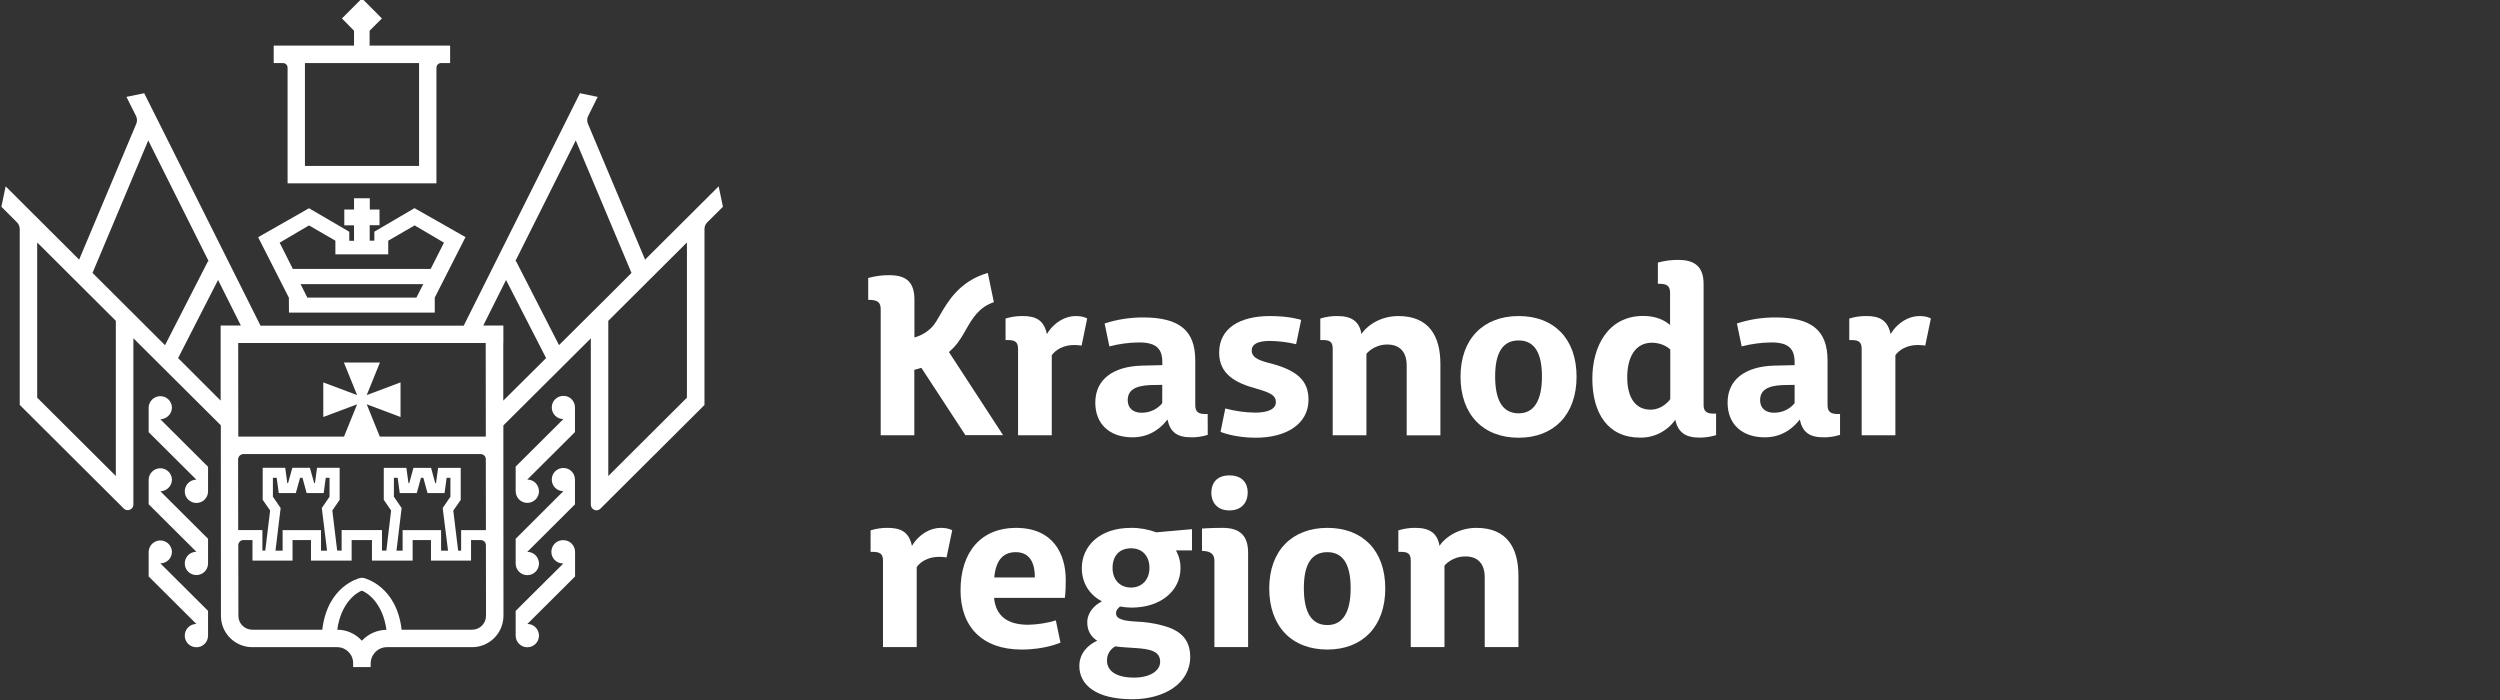 <?xml version="1.0" encoding="utf-8"?>
<!-- Generator: Adobe Illustrator 26.0.1, SVG Export Plug-In . SVG Version: 6.00 Build 0)  -->
<svg version="1.1" id="Layer_1" xmlns="http://www.w3.org/2000/svg" xmlns:xlink="http://www.w3.org/1999/xlink" x="0px" y="0px"
	 viewBox="0 0 2521 706.3" style="enable-background:new 0 0 2521 706.3;" xml:space="preserve">
<rect x="0" y="0" width="2521" height="706.3" fill="#333333" stroke="none"/>
<style type="text/css">
	.st0{fill:#FFFFFF;}
</style>
<g id="Слой_7_00000127017163595604270390000013607311944148505751_">
	<path class="st0" d="M568.1,544.7c-6.5-0.2-11.9,4.9-12.1,11.4c-0.2,6.5,4.9,11.9,11.4,12.1c0.2,0,0.5,0,0.7,0L520,616v24.9
		c0,6.5,5.2,11.8,11.7,11.8c6.5,0,11.8-5.2,11.8-11.7c0-6.5-5.2-11.8-11.7-11.8c0,0,0,0,0,0l48.1-47.9v-24.9
		C579.8,549.9,574.6,544.7,568.1,544.7C568.1,544.7,568.1,544.7,568.1,544.7z"/>
	<path class="st0" d="M568.1,471.9c-6.5,0-11.7,5.2-11.7,11.7c0,6.5,5.2,11.7,11.7,11.7L520,543.3v24.9c0,6.5,5.2,11.8,11.7,11.8
		c6.5,0,11.8-5.2,11.8-11.7c0-6.5-5.2-11.8-11.7-11.8c0,0,0,0-0.1,0l48.1-47.9v-24.9C579.8,477.1,574.6,471.9,568.1,471.9z"/>
	<path class="st0" d="M568.1,399.2c-6.5,0-11.7,5.2-11.7,11.7c0,6.5,5.2,11.7,11.7,11.7L520,470.5v24.8c0,6.5,5.2,11.8,11.7,11.8
		c6.5,0,11.8-5.2,11.8-11.7c0-6.5-5.2-11.8-11.7-11.8c0,0,0,0-0.1,0l48.1-47.9v-24.9C579.8,404.4,574.6,399.1,568.1,399.2z"/>
	<path class="st0" d="M173.4,556.4c-0.2-6.5-5.6-11.6-12.1-11.4c-6.2,0.2-11.2,5.2-11.4,11.4v24.9l48.1,47.9
		c-6.5,0-11.7,5.3-11.7,11.8c0,6.5,5.3,11.7,11.8,11.7c6.5,0,11.7-5.3,11.7-11.7V616l-48.1-47.9
		C168.1,568.1,173.4,562.9,173.4,556.4z"/>
	<path class="st0" d="M173.4,483.6c-0.2-6.5-5.6-11.6-12.1-11.4c-6.2,0.2-11.2,5.2-11.4,11.4v24.9l48.1,47.9
		c-6.5,0-11.7,5.3-11.7,11.8c0,6.5,5.3,11.7,11.8,11.7c6.5,0,11.7-5.3,11.7-11.7v-24.9l-48.1-47.9
		C168.1,495.3,173.4,490.1,173.4,483.6z"/>
	<path class="st0" d="M173.4,410.9c-0.2-6.5-5.6-11.6-12.1-11.4c-6.2,0.2-11.2,5.2-11.4,11.4v24.9l48.1,47.9
		c-6.5,0-11.7,5.3-11.7,11.8c0,6.5,5.3,11.7,11.8,11.7c6.5,0,11.7-5.3,11.7-11.7v-24.8l-48.1-47.9
		C168.1,422.6,173.4,417.4,173.4,410.9z"/>
	<path class="st0" d="M724.7,187.9l-74.2,73.9l-57.6-136.9c-0.2-0.5-0.4-1.1-0.5-1.6c-0.5-2.2-0.3-4.5,0.8-6.5l9.5-19.1L584.8,94
		l-18.7,37.5l-98.5,196.9H262.7l-98.5-196.9L145.4,94l-17.9,3.7l9.6,19.1c1,2,1.3,4.3,0.8,6.5c-0.1,0.5-0.3,1.1-0.5,1.6L79.8,261.8
		L5.7,187.9l-4.3,20.6L17,224.1c1.8,1.8,2.9,4.3,2.9,6.9v177.3l104.9,104.5c2.2,2.2,5.8,2.2,8,0c1.1-1.1,1.7-2.5,1.7-4V341.1
		l88.2,87.8v29l0,0l0.1,163.2c0,17.4,14.2,31.5,31.6,31.5h85.7c8.8,0,16,7.2,16,16c0,0.1,0,0.1,0,0.2v3.9h17.7v-3.9
		c0.2-9,7.5-16.3,16.6-16.2h85.7c17.4,0,31.5-14.1,31.6-31.5l-0.1-172v-8.8l0,0v-11.3l88.2-87.8v167.7c0,3.1,2.6,5.7,5.7,5.7
		c1.5,0,2.9-0.6,4-1.7l104.9-104.5V231c0-2.6,1-5.1,2.9-6.9l15.7-15.6L724.7,187.9z M383,440.3l-13.2-32.6l34.1,12.8v-34.9
		l-34.1,12.8l13.3-32.8h-36.3l13.3,32.8l-34.1-12.8v34.9l34.1-12.8l-13.2,32.6H240.3l-0.1-94.4h249.6l0.1,94.4L383,440.3z
		 M116.8,480l-79.3-79V244.5l79.3,79V480z M122.2,304l-28.9-28.8l56.2-133.6l61,122l-0.7-0.3l-43.4,84.8L122.2,304z M179.6,361.1
		l40.3-78.8l23,46h-20.4v17.6l0,0l0,58.1L179.6,361.1z M245.5,457.9h239.2c2.9,0,5.2,2.3,5.2,5.2c0,0,0,0,0,0l0.1,71.5h-25v20.7h-3
		l-4.9-40.4l7.5-10.8v-32.3h-22.8l-2.1,15.4h-0.8l-4.2-15.4h-17.8l-4.2,15.4h-0.8l-2.1-15.4H387V504l7.4,10.8l-4.8,40.4h-4.4v-20.7
		h-40.7v20.7H340l-4.9-40.4l7.4-10.8v-32.3h-22.8l-2.1,15.4h-0.8l-4.3-15.4h-17.7l-4.3,15.4h-0.8l-2.1-15.4h-22.7V504l7.5,10.8
		l-4.9,40.4h-2.9v-20.7h-24.4l-0.1-71.5C240.3,460.2,242.6,457.9,245.5,457.9L245.5,457.9z M451.8,555.3h-7v-20.7H406v20.7h-6.2
		l5.2-43l-7.8-11.4v-19.1h3.8l2.1,15.4h17.2l4.2-15.4h2.4l4.2,15.4h17.2l2.1-15.4h3.8v19.1l-7.8,11.4L451.8,555.3z M329.8,555.3
		h-6.1v-20.7H285v20.7h-7.2l5.2-43l-7.8-11.4v-19.1h3.8l2.1,15.4h17.2l4.3-15.4h2.4l4.2,15.4h17.2l2.1-15.4h3.8v19.1l-7.8,11.4
		L329.8,555.3z M364.9,646.1c-6.3-7-15.3-11.1-24.8-11.1c3.8-27.4,19.5-37.5,24.8-39.4c5.3,2,21,12,24.8,39.5
		C380.3,635.2,371.3,639.2,364.9,646.1L364.9,646.1z M476,635h-71c-5.1-44-36.9-51.8-38.3-52.2c-1.1-0.2-2.2-0.2-3.3,0
		c-1.5,0.3-33.2,8-38.4,52.2h-70.6c-7.7,0-14-6.2-14-13.9l-0.1-71.3c0-2.9,2.3-5.2,5.2-5.2h0h9.1v20.7h40.4v-20.7h18.6v20.7h41
		v-20.7h20.5v20.7h41v-20.7h18.5v20.7h40.4v-20.7h9.8c2.9,0,5.2,2.3,5.2,5.2c0,0,0,0,0,0l0.1,71.3C490,628.8,483.8,635,476,635
		L476,635z M507.5,404v-58.2h0.1v-17.5h-20.3l23-46l40.4,78.8L507.5,404z M563.7,348l-43.4-84.8l-0.7,0.3l61-121.9l56.2,133.6
		L608,304L563.7,348z M692.7,401l-79.3,79V323.5l79.3-79L692.7,401z"/>
	<path class="st0" d="M290,68.3v116.6h150.1V68.3c0-2.6,2.1-4.7,4.6-4.7c0,0,0,0,0,0h9.2V46h-81.2V31l12.4-12.4L365-1.6l-20.2,20.2
		L357,31v15h-81v17.6h9.4C287.9,63.6,290,65.7,290,68.3C290,68.3,290,68.3,290,68.3z M307.5,63.6h115.1v103.7H307.5V63.6z"/>
	<path class="st0" d="M291.4,315.2h147v-15.1l31-61L418,209.9l-40.5,23.7v9.1h-4.7v-15.6h9.9v-15.8h-9.8v-11.4H357v11.4h-9.8v15.9
		h9.8v15.6h-4.8v-9.1l-40.6-23.7l-51.3,29.2l31,61L291.4,315.2z M419.9,300.1h-110l-6.8-13.6h123.7L419.9,300.1z M282,244.7
		l29.6-17.4l26.6,15.4v13.8h53.3v-13.8l26.6-15.4l29.6,17.4l-13.4,26.5H295.3L282,244.7z"/>
	<path class="st0" d="M1140.6,532.3c-32.4,0-49.7,18.9-49.7,40.6c0,14.6,7.3,26.7,20.3,33.5c-7.5,3.7-14.8,11.2-14.8,21.2
		c0,8.7,3.9,14.6,10,18.5c-9.1,4.1-18,12.5-18,25.5c0,18.7,16.4,33.5,53.4,33.5c32.6,0,58.4-16.2,58.4-42.7
		c0-19.6-12.3-27.6-28.1-31.7c-8.6-2.3-17.5-3.6-26.4-3.9c-12.8-0.7-20.3-2.5-20.3-8.4c0-3,1.8-5,4.1-6.8c3.8,0.7,7.7,1.1,11.6,1.1
		c29.2,0,49.3-16.9,49.3-39.7c0.1-6.3-1.5-12.5-4.6-18h16.2v-21.4l-36,3.2C1157.8,533.8,1149.2,532.2,1140.6,532.3z M1143.7,653.4
		c16.2,0.9,26.2,3.2,26.2,13.9c0,9.6-11,16-26.2,16c-18.7,0-27.4-7.1-27.4-17.1c-0.2-6,3.1-11.6,8.4-14.4
		C1130.7,652.7,1137.4,652.9,1143.7,653.4L1143.7,653.4z M1140.6,592.5c-11.2,0-18.7-7.8-18.7-19.8c0-11.9,6.6-19.8,18.7-19.8
		c11.4,0,18.5,7.8,18.5,19.8S1151.3,592.5,1140.6,592.5z"/>
	<path class="st0" d="M1232.9,532.3c-12.3,0-20.8,0.7-20.8,0.7v22.5l2.7,0.2c6.6,0.6,9.8,3.7,9.8,9.7v87.1h34v-94.7
		C1258.7,540.3,1250.5,532.3,1232.9,532.3z"/>
	<path class="st0" d="M1239.7,514.7c13,0,18.5-8.7,18.5-18s-5.2-17.3-18.5-17.3c-13,0-18.2,8-18.2,17.6
		C1221.5,506.1,1227,514.7,1239.7,514.7z"/>
	<path class="st0" d="M1338.5,532.3c-35.3,0-58.6,22.8-58.6,61.1s22.8,61.6,58.6,61.6c35.3,0,58.4-23,58.4-61.6
		C1396.9,555.1,1374.1,532.3,1338.5,532.3z M1338.5,630.3c-16,0-23.7-12.8-23.7-37.2c0-24.2,7.8-36.3,23.7-36.3
		c15.7,0,23.5,12.1,23.5,36.3C1362,617.6,1354,630.3,1338.5,630.3z"/>
	<path class="st0" d="M1488.8,532.3c-21,0-34.2,12.8-37.2,18.2c-2-12.5-9.6-18.2-24.2-18.2c-5.9-0.1-11.7,0.8-17.3,2.5v21.7h2.5
		c7.1,0,10,1.8,10,8.7v87.3h34v-82.1c0,0,7.1-9.3,21.2-9.3c13,0,19.4,8,19.4,21v70.4h34v-71.8
		C1531.2,552.3,1519.5,532.3,1488.8,532.3z"/>
	<path class="st0" d="M919.6,550.5c-3-14.4-11.6-18.2-24.4-18.2c-5.9-0.1-11.7,0.8-17.3,2.5v21.7h2c7.3,0,10.5,1.8,10.5,8.9v87.1h34
		v-80.7c3.7-5.2,11.4-10.3,22.6-10.3c2.5,0,5,0.2,7.5,0.6l5.7-27.3c-0.3-0.2-3.7-2.5-11.6-2.5C938.3,532.3,926.7,538.5,919.6,550.5z
		"/>
	<path class="st0" d="M1024.5,532.3c-34.9,0-55.9,24-55.9,63c0,36.5,21.7,59.7,61.6,59.7c23.9,0,38.9-6.9,39.2-7l-4.7-22.4
		c-9.1,2.8-18.5,4.2-27.9,4.4c-21,0-32.6-8.9-34.4-27.1h71.4c0,0,0.9-5.5,0.9-18.2C1074.7,559,1062.3,532.3,1024.5,532.3z
		 M1002.6,582.3c1.6-17.3,8.9-25.5,21.7-25.5c12.5,0,19.4,8.7,19.2,25.5H1002.6z"/>
	<path class="st0" d="M1418.5,368.5v70.5h34v-71.9c0-28.3-11.6-48.4-42.4-48.4c-21,0-34.2,12.8-37.2,18.2
		c-2-12.5-9.6-18.2-24.2-18.2c-5.9-0.1-11.7,0.8-17.3,2.5v21.7h2.5c7.1,0,10,1.8,10,8.7v87.3h34v-82.1c0,0,7.1-9.4,21.2-9.4
		C1412.1,347.5,1418.5,355.5,1418.5,368.5z"/>
	<path class="st0" d="M1531.4,318.7c-35.3,0-58.6,22.8-58.6,61.1s22.8,61.6,58.6,61.6c35.3,0,58.4-23,58.4-61.6
		C1589.8,341.5,1567,318.7,1531.4,318.7z M1531.4,416.8c-16,0-23.7-12.8-23.7-37.2c0-24.2,7.8-36.3,23.7-36.3
		c15.7,0,23.5,12.1,23.5,36.3C1554.9,404,1546.9,416.8,1531.4,416.8z"/>
	<path class="st0" d="M1717.9,408.3v-122c0-16.4-8-24.2-25.3-24.2c-7-0.1-14,0.8-20.8,2.7v21.4h2.3c6.6,0.2,10,2,10,9.1v32.4
		c-5.7-4.8-14.1-9.1-27.1-9.1c-35.6,0-51.3,31-51.3,63.2c0,34.9,15.7,59.5,48.1,59.5c14.1,0.3,27.4-6.5,35.6-18
		c2.5,12.3,10,18,24.2,18c5.7,0,11.4-0.8,16.9-2.5v-21.7h-1.8C1721.8,417.2,1717.9,415.6,1717.9,408.3z M1684.2,402.6
		c0,0-7.1,10.5-19.8,10.5c-15.1,0-23.5-11.9-23.5-32.6c0-21.2,8.7-34.9,24.9-34.9c11.9,0,18.5,6.8,18.5,6.8V402.6z"/>
	<path class="st0" d="M1217.8,417.5h-2.2c-6.7,0-10.3-1.8-10.3-9v-45c0-29.9-15.5-43.4-52.8-43.4c-13.1,0-26.1,2-38.6,6.1l4.8,23.1
		c9.7-2.5,19.7-3.9,29.8-4c18,0,23.6,6.7,23.6,20.2v2.7l-20.4,0.5c-29.2,0.7-47.2,13.9-47.2,37.3c0,21.6,14.4,35,37.5,35
		c19.8,0,30.8-12.1,35.3-18c2.7,12.8,9.7,18,24,18c5.6,0.1,11.2-0.8,16.6-2.5L1217.8,417.5z M1172,406.5c0,0-6.7,9.7-20.9,9.7
		c-8.3,0-13.9-4.5-13.9-12.6c0-9.4,6.3-14.6,22.7-15.3l12.1-0.2L1172,406.5z"/>
	<path class="st0" d="M1842.9,408.5v-45c0-29.9-15.5-43.4-52.8-43.4c-13.1,0-26.1,2-38.6,6.1l4.8,23.1c9.7-2.5,19.7-3.9,29.8-4
		c18,0,23.6,6.7,23.6,20.2v2.7l-20.4,0.5c-29.2,0.7-47.2,13.9-47.2,37.3c0,21.6,14.4,35,37.5,35c19.8,0,30.8-12.1,35.3-18
		c2.7,12.8,9.7,18,24,18c5.6,0.1,11.3-0.8,16.6-2.5v-21h-2.2C1846.5,417.5,1842.9,415.6,1842.9,408.5z M1809.7,406.5
		c0,0-6.7,9.7-20.9,9.7c-8.3,0-13.9-4.5-13.9-12.6c0-9.4,6.3-14.6,22.7-15.3l12.1-0.2L1809.7,406.5z"/>
	<path class="st0" d="M1096.3,321.2c-0.3-0.2-3.8-2.5-11.6-2.5c-10.3,0-21.9,6.2-29,18.2c-3-14.4-11.6-18.2-24.4-18.2
		c-5.9-0.1-11.7,0.8-17.3,2.5v21.7h2.1c7.3,0,10.5,1.8,10.5,8.9v87.1h34v-80.7c3.7-5.2,11.4-10.3,22.6-10.3c2.5,0,5,0.2,7.5,0.6
		L1096.3,321.2z"/>
	<path class="st0" d="M1935.5,318.7c-10.3,0-21.9,6.2-29,18.2c-3-14.4-11.6-18.2-24.4-18.2c-5.9-0.1-11.7,0.8-17.3,2.5v21.7h2
		c7.3,0,10.5,1.8,10.5,8.9v87.1h34v-80.7c3.6-5.2,11.4-10.3,22.6-10.3c2.5,0,5,0.2,7.5,0.6l5.7-27.3
		C1946.7,321,1943.3,318.7,1935.5,318.7z"/>
	<path class="st0" d="M1319.5,403.1c0-19.2-11.2-30.1-41.1-37.4c-10.3-2.7-16.2-5.9-16.2-12.1s5.5-9.8,18.2-9.8
		c9,0.1,17.9,1.2,26.6,3.3l5.1-24.5c-0.2-0.1-11.8-3.9-31.2-3.9c-30.8,0-51.5,12.3-51.5,36.9c0,21.7,16.4,30.6,37.6,36.3
		c15,4.3,19.6,7.3,19.6,13.5c0,7.1-7.8,10.7-21,10.7c-10.1-0.1-20.2-1.6-30-4.2l-4.8,23.6c0.2,0.1,13.9,5.9,35.6,5.9
		C1297.2,441.4,1319.5,427.5,1319.5,403.1z"/>
	<path class="st0" d="M888.1,311.9L888.1,311.9v127H922v-66c2-0.5,4.4-1.1,7.1-2l44.4,67.9h38l-54.6-83.8l0,0
		c1.9-1.7,3.8-3.5,5.5-5.3c4.6-5,8.1-11.1,11.5-17c6.7-11.7,13.1-22.8,28.3-28l-6.1-29.5c-28.3,8.2-40.3,28.8-48.2,42.5
		c-2.7,4.7-5.2,9-7.6,11.6c-4.9,5.3-11.2,9.1-18.2,11v-38c0-17-7.3-24.8-25.2-24.8c-7.2-0.1-14.4,0.9-21.4,2.8v22.1h2.3
		C884.6,302.8,888.1,304.6,888.1,311.9z"/>
</g>
</svg>

